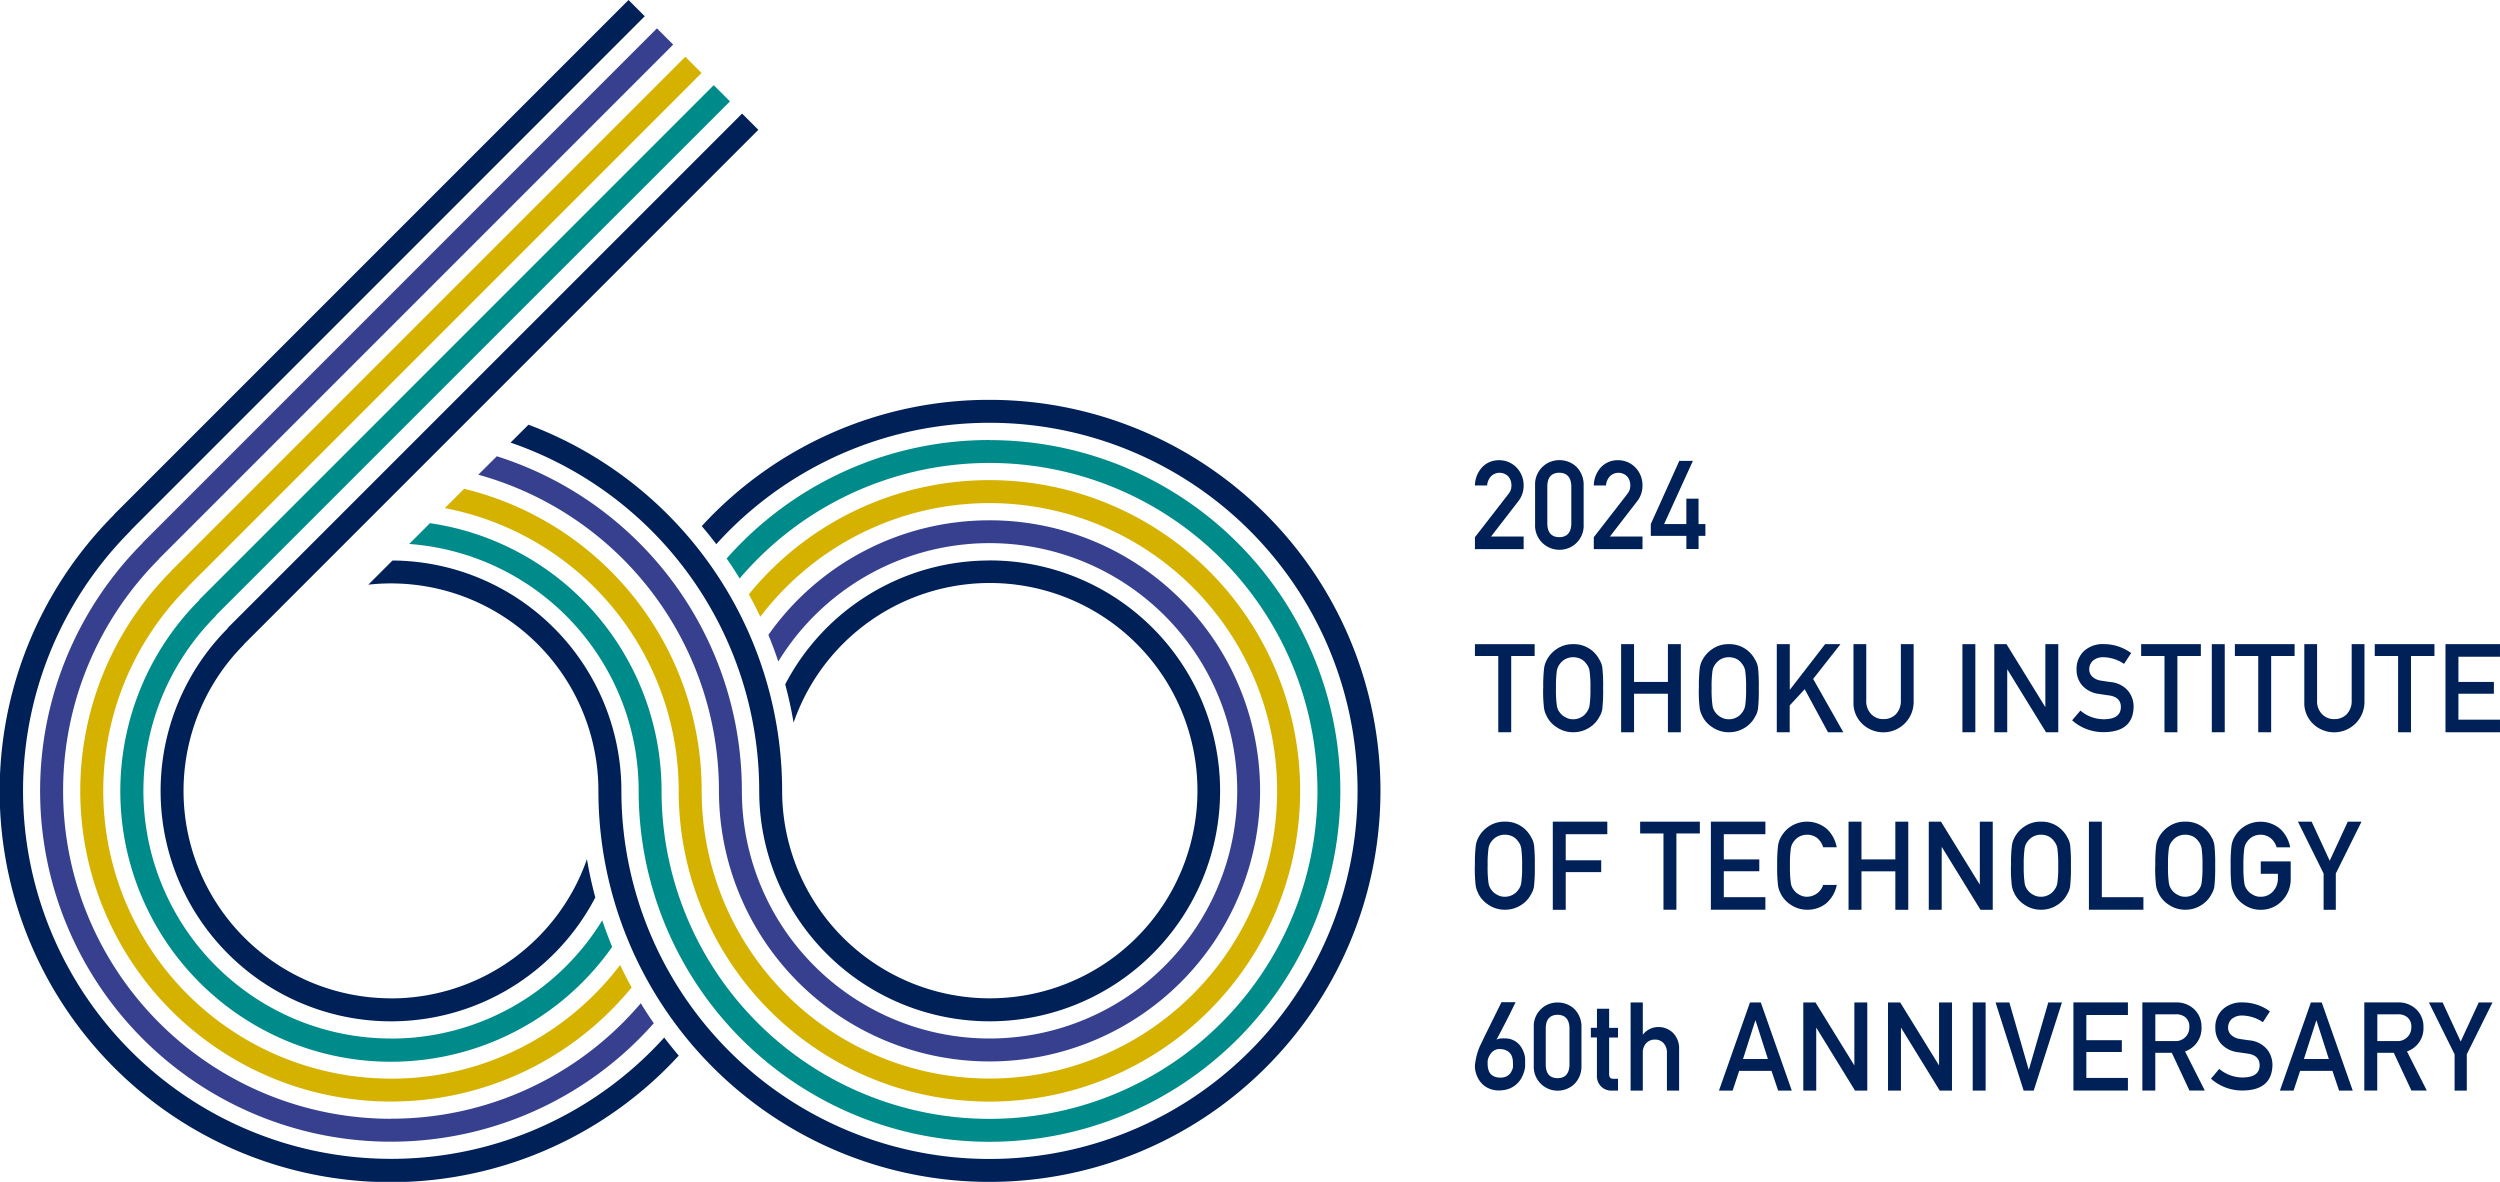 <svg xmlns="http://www.w3.org/2000/svg" width="415.786" height="196.566" viewBox="0 0 415.786 196.566">
  <g id="レイヤー_1" data-name="レイヤー 1" transform="translate(0 0)" style="isolation: isolate">
    <g id="グループ_3076" data-name="グループ 3076" transform="translate(0 0)">
      <g id="グループ_3067" data-name="グループ 3067" transform="translate(245.303 76.53)">
        <path id="パス_1184" data-name="パス 1184" d="M200.78,75.454l5.559-7.172a2.667,2.667,0,0,0,.44-.806,3.207,3.207,0,0,0,.073-.66,2.249,2.249,0,0,0-.5-1.442,2.024,2.024,0,0,0-2.859-.086,2.479,2.479,0,0,0-.684,1.564H200.78a4.561,4.561,0,0,1,1.185-3.018,3.757,3.757,0,0,1,2.761-1.185,3.974,3.974,0,0,1,2.969,1.21,4.219,4.219,0,0,1,1.185,2.993,4.143,4.143,0,0,1-.855,2.578l-4.569,5.913h5.425v2.089h-8.1V75.466Z" transform="translate(-200.78 -62.638)" fill="#002058"/>
        <path id="パス_1185" data-name="パス 1185" d="M208.97,66.843A4.008,4.008,0,0,1,213,62.64a4.065,4.065,0,0,1,2.822,1.087,4.189,4.189,0,0,1,1.222,3.128v6.463A3.994,3.994,0,0,1,213,77.545a4.029,4.029,0,0,1-4.032-4.215V66.855Zm6.023.134c-.037-1.466-.709-2.224-2-2.248-1.307.024-1.967.77-1.991,2.248V73.2c.024,1.491.7,2.236,1.991,2.248,1.3-.012,1.967-.757,2-2.248Z" transform="translate(-198.964 -62.64)" fill="#002058"/>
        <path id="パス_1186" data-name="パス 1186" d="M216.96,75.454l5.559-7.172a2.668,2.668,0,0,0,.44-.806,3.208,3.208,0,0,0,.073-.66,2.249,2.249,0,0,0-.5-1.442,2.024,2.024,0,0,0-2.859-.086,2.479,2.479,0,0,0-.684,1.564H216.96a4.561,4.561,0,0,1,1.185-3.018,3.757,3.757,0,0,1,2.761-1.185,3.974,3.974,0,0,1,2.969,1.21,4.219,4.219,0,0,1,1.185,2.993,4.143,4.143,0,0,1-.855,2.578l-4.569,5.913h5.425v2.089h-8.1V75.466Z" transform="translate(-197.192 -62.638)" fill="#002058"/>
        <path id="パス_1187" data-name="パス 1187" d="M224.72,73.247l4.74-10.507h2.26l-4.789,10.507h3.7V69.02h2.028v4.227H233.8v1.967h-1.136V77.4h-2.028V75.214H224.72V73.247Z" transform="translate(-195.471 -62.618)" fill="#002058"/>
      </g>
      <g id="グループ_3068" data-name="グループ 3068">
        <path id="パス_1188" data-name="パス 1188" d="M149.158,80.4A38.3,38.3,0,0,0,115.181,101q.843,3.134,1.393,6.365a34.537,34.537,0,1,1-1.906,11.35h0a65.056,65.056,0,0,0-42.187-60.9L69.5,60.791a61.251,61.251,0,0,1,41.356,57.923h0a38.326,38.326,0,1,0,38.326-38.326Z" transform="translate(15.412 12.819)" fill="#002058"/>
        <path id="パス_1189" data-name="パス 1189" d="M110.471,172.559A61.217,61.217,0,1,1,21.747,88.246l-.024-.024L107.233,2.7l-2.7-2.7L18.962,85.571l.024.024a65.037,65.037,0,1,0,93.9,89.969q-1.246-1.466-2.419-3.005Z" fill="#002058"/>
      </g>
      <g id="グループ_3069" data-name="グループ 3069" transform="translate(6.671 4.716)">
        <path id="パス_1190" data-name="パス 1190" d="M150.131,72.764a44.93,44.93,0,0,0-36.775,19.059c.6,1.454,1.148,2.92,1.649,4.423a41.193,41.193,0,1,1-6.06,21.515h0A58.375,58.375,0,0,0,68.189,62.11L65.11,65.177a54.569,54.569,0,0,1,40.024,52.584h0a45,45,0,1,0,45-45Z" transform="translate(7.767 9.056)" fill="#36408e"/>
        <path id="パス_1191" data-name="パス 1191" d="M63.823,185.215A54.547,54.547,0,0,1,25.252,92.106l-.024-.024L110.75,6.56l-2.7-2.7L22.479,89.443l.024.024a58.347,58.347,0,1,0,85.021,79.853c-.757-1.087-1.478-2.187-2.162-3.323A54.411,54.411,0,0,1,63.811,185.2Z" transform="translate(-5.46 -3.86)" fill="#36408e"/>
      </g>
      <g id="グループ_3070" data-name="グループ 3070" transform="translate(13.341 9.444)">
        <path id="パス_1192" data-name="パス 1192" d="M151.143,65.36a51.561,51.561,0,0,0-40.024,18.986q1.008,1.833,1.906,3.739a47.851,47.851,0,1,1-9.75,28.943h0A51.672,51.672,0,0,0,63.763,66.8L60.55,70.015a47.872,47.872,0,0,1,38.9,47.025h0a51.68,51.68,0,1,0,51.68-51.68Z" transform="translate(0.085 5.049)" fill="#d6b200"/>
        <path id="パス_1193" data-name="パス 1193" d="M62.612,177.674a47.851,47.851,0,0,1-33.83-81.7l-.037-.037,85.51-85.51-2.7-2.7L25.984,93.3l.024.024a51.679,51.679,0,1,0,76.616,69.187q-1.008-1.833-1.906-3.739a47.8,47.8,0,0,1-38.106,18.913Z" transform="translate(-10.92 -7.73)" fill="#d6b200"/>
      </g>
      <g id="グループ_3071" data-name="グループ 3071" transform="translate(20.037 14.16)">
        <path id="パス_1194" data-name="パス 1194" d="M152.218,59.9A58.217,58.217,0,0,0,108.5,79.607c.757,1.087,1.478,2.187,2.162,3.323a54.543,54.543,0,1,1-12.987,35.333h0A45.006,45.006,0,0,0,59.158,73.73L55.7,77.188a41.175,41.175,0,0,1,38.167,41.075h0a58.351,58.351,0,1,0,58.351-58.35Z" transform="translate(-7.685 -0.878)" fill="#008b8b"/>
        <path id="パス_1195" data-name="パス 1195" d="M61.4,170.148a41.182,41.182,0,0,1-29.126-70.3l-.037-.037L117.768,14.29l-2.7-2.7L29.5,97.173l.037.037a45,45,0,1,0,68.638,57.7c-.6-1.454-1.148-2.92-1.649-4.423A41.147,41.147,0,0,1,61.4,170.16Z" transform="translate(-16.4 -11.59)" fill="#008b8b"/>
      </g>
      <g id="グループ_3072" data-name="グループ 3072" transform="translate(26.707 18.888)">
        <path id="パス_1196" data-name="パス 1196" d="M153.451,54.43a64.84,64.84,0,0,0-47.856,21q1.246,1.466,2.419,3.005a61.218,61.218,0,1,1-15.785,41.026h0A38.317,38.317,0,0,0,54.16,81.15l-4.02,4.02a34.486,34.486,0,0,1,38.265,34.294h0A65.034,65.034,0,1,0,153.439,54.43Z" transform="translate(-15.589 -6.819)" fill="#002058"/>
        <path id="パス_1197" data-name="パス 1197" d="M60.186,162.607a34.5,34.5,0,0,1-24.447-58.851l-.024-.024.049-.049,85.51-85.522-2.7-2.7L33,101.031l.037.037a38.32,38.32,0,1,0,61.124,44.765q-.843-3.134-1.393-6.365a34.515,34.515,0,0,1-32.6,23.152Z" transform="translate(-21.86 -15.46)" fill="#002058"/>
      </g>
      <g id="グループ_3073" data-name="グループ 3073" transform="translate(245.29 136.64)">
        <path id="パス_1198" data-name="パス 1198" d="M200.782,119.18a24.6,24.6,0,0,1,.147-3.372,4.058,4.058,0,0,1,.464-1.381,4.923,4.923,0,0,1,1.625-1.772,4.692,4.692,0,0,1,2.749-.806,4.744,4.744,0,0,1,2.773.806,4.833,4.833,0,0,1,1.588,1.784,3.4,3.4,0,0,1,.489,1.368,28.129,28.129,0,0,1,.122,3.36,28.157,28.157,0,0,1-.122,3.348,3.327,3.327,0,0,1-.489,1.393,4.593,4.593,0,0,1-1.588,1.759,4.872,4.872,0,0,1-2.773.831,4.792,4.792,0,0,1-2.749-.831,4.7,4.7,0,0,1-1.625-1.759c-.1-.22-.2-.428-.281-.623a4.379,4.379,0,0,1-.2-.77,24.409,24.409,0,0,1-.147-3.348Zm2.114,0a18.222,18.222,0,0,0,.147,2.883,2.4,2.4,0,0,0,.55,1.222,2.454,2.454,0,0,0,.88.721,2.385,2.385,0,0,0,1.283.33,2.58,2.58,0,0,0,1.32-.33,2.325,2.325,0,0,0,.843-.721,2.468,2.468,0,0,0,.562-1.222,18.229,18.229,0,0,0,.147-2.883,18.823,18.823,0,0,0-.147-2.908,2.543,2.543,0,0,0-.562-1.2,2.508,2.508,0,0,0-.843-.745,2.921,2.921,0,0,0-1.32-.305,2.762,2.762,0,0,0-1.283.305,2.646,2.646,0,0,0-.88.745,2.421,2.421,0,0,0-.55,1.2A18.6,18.6,0,0,0,202.9,119.18Z" transform="translate(-200.77 -111.838)" fill="#002058"/>
        <path id="パス_1199" data-name="パス 1199" d="M211.38,111.85h9.065v2.089H213.53v4.337h5.9v1.967h-5.9v6.268h-2.15Z" transform="translate(-198.417 -111.838)" fill="#002058"/>
        <path id="パス_1200" data-name="パス 1200" d="M227.155,113.817H223.27V111.85H233.2v1.967h-3.9V126.5h-2.15V113.817Z" transform="translate(-195.781 -111.838)" fill="#002058"/>
        <path id="パス_1201" data-name="パス 1201" d="M232.9,111.852h9.065v2.089H235.05v4.191h5.9V120.1h-5.9v4.313h6.915V126.5H232.9V111.84Z" transform="translate(-193.645 -111.84)" fill="#002058"/>
        <path id="パス_1202" data-name="パス 1202" d="M251.838,122.357a5.433,5.433,0,0,1-1.759,3.079,4.916,4.916,0,0,1-3.152,1.063,4.792,4.792,0,0,1-2.749-.831,4.7,4.7,0,0,1-1.625-1.759c-.1-.22-.2-.428-.281-.623a4.383,4.383,0,0,1-.2-.77,24.414,24.414,0,0,1-.147-3.348,24.508,24.508,0,0,1,.147-3.36,3.984,3.984,0,0,1,.464-1.368,4.953,4.953,0,0,1,1.625-1.784,5.054,5.054,0,0,1,6.048.428,5.489,5.489,0,0,1,1.613,3.03h-2.248a3.21,3.21,0,0,0-.941-1.491,2.705,2.705,0,0,0-1.723-.6,2.763,2.763,0,0,0-1.283.305,2.646,2.646,0,0,0-.88.745,2.532,2.532,0,0,0-.55,1.2,18.608,18.608,0,0,0-.147,2.908,18.125,18.125,0,0,0,.147,2.883,2.4,2.4,0,0,0,.55,1.222,2.454,2.454,0,0,0,.88.721,2.385,2.385,0,0,0,1.283.33,2.851,2.851,0,0,0,2.663-1.967h2.248Z" transform="translate(-191.643 -111.838)" fill="#002058"/>
        <path id="パス_1203" data-name="パス 1203" d="M259.423,120.109H253.79v6.4h-2.15V111.85h2.15v6.28h5.632v-6.28h2.15v14.661h-2.15Z" transform="translate(-189.49 -111.838)" fill="#002058"/>
        <path id="パス_1204" data-name="パス 1204" d="M262.56,111.85h2.028l6.426,10.421h.037V111.85h2.15v14.661h-2.04l-6.414-10.421h-.037v10.421h-2.15Z" transform="translate(-187.068 -111.838)" fill="#002058"/>
        <path id="パス_1205" data-name="パス 1205" d="M273.762,119.18a24.612,24.612,0,0,1,.147-3.372,4.057,4.057,0,0,1,.464-1.381A4.923,4.923,0,0,1,276,112.656a4.692,4.692,0,0,1,2.749-.806,4.744,4.744,0,0,1,2.773.806,4.833,4.833,0,0,1,1.588,1.784,3.4,3.4,0,0,1,.489,1.368,28.133,28.133,0,0,1,.122,3.36,28.162,28.162,0,0,1-.122,3.348,3.326,3.326,0,0,1-.489,1.393,4.593,4.593,0,0,1-1.588,1.759,4.872,4.872,0,0,1-2.773.831,4.792,4.792,0,0,1-2.749-.831,4.7,4.7,0,0,1-1.625-1.759c-.1-.22-.2-.428-.281-.623a4.383,4.383,0,0,1-.2-.77,24.418,24.418,0,0,1-.147-3.348Zm2.114,0a18.231,18.231,0,0,0,.147,2.883,2.4,2.4,0,0,0,.55,1.222,2.454,2.454,0,0,0,.88.721,2.385,2.385,0,0,0,1.283.33,2.58,2.58,0,0,0,1.319-.33,2.325,2.325,0,0,0,.843-.721,2.468,2.468,0,0,0,.562-1.222,18.23,18.23,0,0,0,.147-2.883,18.715,18.715,0,0,0-.147-2.908,2.543,2.543,0,0,0-.562-1.2,2.507,2.507,0,0,0-.843-.745,2.92,2.92,0,0,0-1.319-.305,2.762,2.762,0,0,0-1.283.305,2.646,2.646,0,0,0-.88.745,2.421,2.421,0,0,0-.55,1.2A18.608,18.608,0,0,0,275.876,119.18Z" transform="translate(-184.587 -111.838)" fill="#002058"/>
        <path id="パス_1206" data-name="パス 1206" d="M284.36,111.852h2.15v12.56h6.915V126.5H284.36V111.84Z" transform="translate(-182.234 -111.84)" fill="#002058"/>
        <path id="パス_1207" data-name="パス 1207" d="M293.4,119.18a24.605,24.605,0,0,1,.147-3.372,4.056,4.056,0,0,1,.464-1.381,4.923,4.923,0,0,1,1.625-1.772,4.692,4.692,0,0,1,2.749-.806,4.744,4.744,0,0,1,2.773.806,4.833,4.833,0,0,1,1.588,1.784,3.4,3.4,0,0,1,.489,1.368,28.136,28.136,0,0,1,.122,3.36,28.164,28.164,0,0,1-.122,3.348,3.326,3.326,0,0,1-.489,1.393,4.593,4.593,0,0,1-1.588,1.759,4.872,4.872,0,0,1-2.773.831,4.792,4.792,0,0,1-2.749-.831,4.7,4.7,0,0,1-1.625-1.759c-.1-.22-.2-.428-.281-.623a4.383,4.383,0,0,1-.2-.77,24.418,24.418,0,0,1-.147-3.348Zm2.114,0a18.235,18.235,0,0,0,.147,2.883,2.4,2.4,0,0,0,.55,1.222,2.454,2.454,0,0,0,.88.721,2.385,2.385,0,0,0,1.283.33,2.58,2.58,0,0,0,1.319-.33,2.325,2.325,0,0,0,.843-.721,2.468,2.468,0,0,0,.562-1.222,18.235,18.235,0,0,0,.147-2.883,18.72,18.72,0,0,0-.147-2.908,2.543,2.543,0,0,0-.562-1.2,2.507,2.507,0,0,0-.843-.745,2.92,2.92,0,0,0-1.319-.305,2.762,2.762,0,0,0-1.283.305,2.646,2.646,0,0,0-.88.745,2.421,2.421,0,0,0-.55,1.2A18.612,18.612,0,0,0,295.516,119.18Z" transform="translate(-180.232 -111.838)" fill="#002058"/>
        <path id="パス_1208" data-name="パス 1208" d="M308.681,118.457h4.96v2.932a5.158,5.158,0,0,1-1.442,3.629,4.858,4.858,0,0,1-3.543,1.491,4.792,4.792,0,0,1-2.749-.831,4.7,4.7,0,0,1-1.625-1.759c-.1-.22-.2-.428-.281-.623a4.386,4.386,0,0,1-.2-.77,24.419,24.419,0,0,1-.147-3.348,24.513,24.513,0,0,1,.147-3.36,3.983,3.983,0,0,1,.464-1.368,4.953,4.953,0,0,1,1.625-1.784,5.054,5.054,0,0,1,6.048.428,5.53,5.53,0,0,1,1.613,3.03h-2.248a3.21,3.21,0,0,0-.941-1.491,2.715,2.715,0,0,0-1.723-.611,2.762,2.762,0,0,0-1.283.305,2.646,2.646,0,0,0-.88.745,2.532,2.532,0,0,0-.55,1.2,18.6,18.6,0,0,0-.147,2.908,18.12,18.12,0,0,0,.147,2.883,2.4,2.4,0,0,0,.55,1.222,2.454,2.454,0,0,0,.88.721,2.385,2.385,0,0,0,1.283.33,2.668,2.668,0,0,0,2.04-.867,3.12,3.12,0,0,0,.831-2.187v-.757h-2.847V118.47Z" transform="translate(-177.954 -111.836)" fill="#002058"/>
        <path id="パス_1209" data-name="パス 1209" d="M317.086,120.476l-4.276-8.625h2.285l3.005,6.5,3.005-6.5h2.285l-4.276,8.625v6.035h-2.028v-6.023Z" transform="translate(-175.925 -111.838)" fill="#002058"/>
      </g>
      <g id="グループ_3074" data-name="グループ 3074" transform="translate(245.303 107.122)">
        <path id="パス_1210" data-name="パス 1210" d="M204.665,89.657H200.78V87.69h9.933v1.967h-3.9v12.682h-2.15V89.657Z" transform="translate(-200.78 -87.678)" fill="#002058"/>
        <path id="パス_1211" data-name="パス 1211" d="M210.082,95.02a24.6,24.6,0,0,1,.147-3.372,4.057,4.057,0,0,1,.464-1.381,4.923,4.923,0,0,1,1.625-1.772,4.692,4.692,0,0,1,2.749-.806,4.744,4.744,0,0,1,2.773.806,4.834,4.834,0,0,1,1.588,1.784,3.4,3.4,0,0,1,.489,1.368,28.125,28.125,0,0,1,.122,3.36,28.154,28.154,0,0,1-.122,3.348,3.326,3.326,0,0,1-.489,1.393,4.593,4.593,0,0,1-1.588,1.759,4.872,4.872,0,0,1-2.773.831,4.792,4.792,0,0,1-2.749-.831,4.607,4.607,0,0,1-1.625-1.759c-.1-.22-.2-.428-.281-.623a4.385,4.385,0,0,1-.2-.77,24.414,24.414,0,0,1-.147-3.348Zm2.114,0a18.229,18.229,0,0,0,.147,2.883,2.4,2.4,0,0,0,.55,1.222,2.454,2.454,0,0,0,.88.721,2.385,2.385,0,0,0,1.283.33,2.58,2.58,0,0,0,1.319-.33,2.325,2.325,0,0,0,.843-.721,2.579,2.579,0,0,0,.562-1.222,18.227,18.227,0,0,0,.147-2.883,18.821,18.821,0,0,0-.147-2.908,2.543,2.543,0,0,0-.562-1.2,2.507,2.507,0,0,0-.843-.745,2.92,2.92,0,0,0-1.319-.305,2.763,2.763,0,0,0-1.283.305,2.646,2.646,0,0,0-.88.745,2.531,2.531,0,0,0-.55,1.2A18.605,18.605,0,0,0,212.2,95.02Z" transform="translate(-198.72 -87.678)" fill="#002058"/>
        <path id="パス_1212" data-name="パス 1212" d="M228.463,95.937H222.83v6.4h-2.15V87.69h2.15v6.28h5.632V87.69h2.15v14.649h-2.15Z" transform="translate(-196.367 -87.678)" fill="#002058"/>
        <path id="パス_1213" data-name="パス 1213" d="M231.272,95.02a24.593,24.593,0,0,1,.147-3.372,4.058,4.058,0,0,1,.464-1.381,4.923,4.923,0,0,1,1.625-1.772,4.692,4.692,0,0,1,2.749-.806,4.744,4.744,0,0,1,2.773.806,4.834,4.834,0,0,1,1.588,1.784,3.4,3.4,0,0,1,.489,1.368,28.126,28.126,0,0,1,.122,3.36,28.155,28.155,0,0,1-.122,3.348,3.326,3.326,0,0,1-.489,1.393,4.593,4.593,0,0,1-1.588,1.759,4.873,4.873,0,0,1-2.773.831,4.792,4.792,0,0,1-2.749-.831,4.607,4.607,0,0,1-1.625-1.759c-.1-.22-.2-.428-.281-.623a4.383,4.383,0,0,1-.2-.77,24.42,24.42,0,0,1-.147-3.348Zm2.114,0a18.23,18.23,0,0,0,.147,2.883,2.4,2.4,0,0,0,.55,1.222,2.454,2.454,0,0,0,.88.721,2.385,2.385,0,0,0,1.283.33,2.58,2.58,0,0,0,1.319-.33,2.325,2.325,0,0,0,.843-.721,2.578,2.578,0,0,0,.562-1.222,18.226,18.226,0,0,0,.147-2.883,18.82,18.82,0,0,0-.147-2.908,2.543,2.543,0,0,0-.562-1.2,2.507,2.507,0,0,0-.843-.745,2.92,2.92,0,0,0-1.319-.305,2.763,2.763,0,0,0-1.283.305,2.646,2.646,0,0,0-.88.745,2.531,2.531,0,0,0-.55,1.2A18.607,18.607,0,0,0,233.386,95.02Z" transform="translate(-194.021 -87.678)" fill="#002058"/>
        <path id="パス_1214" data-name="パス 1214" d="M241.882,87.69h2.15v7.55h.037l5.84-7.55h2.553l-4.545,5.779,5.021,8.87h-2.553l-3.873-7.159-2.492,2.7v4.459h-2.15V87.69Z" transform="translate(-191.668 -87.678)" fill="#002058"/>
        <path id="パス_1215" data-name="パス 1215" d="M267.14,87.69h2.15v14.649h-2.15Z" transform="translate(-186.065 -87.678)" fill="#002058"/>
        <path id="パス_1216" data-name="パス 1216" d="M271.48,87.69h2.028l6.426,10.421h.037V87.69h2.15v14.649h-2.04l-6.414-10.421h-.037v10.421h-2.15Z" transform="translate(-185.102 -87.678)" fill="#002058"/>
        <path id="パス_1217" data-name="パス 1217" d="M283.448,98.737a6.029,6.029,0,0,0,3.971,1.442c1.82-.024,2.737-.7,2.761-2,.012-1.075-.6-1.723-1.82-1.943-.562-.073-1.173-.171-1.845-.269a4.484,4.484,0,0,1-2.737-1.381,3.9,3.9,0,0,1-.965-2.676,4.058,4.058,0,0,1,1.21-3.054,4.613,4.613,0,0,1,3.335-1.173,7.688,7.688,0,0,1,4.533,1.491l-1.185,1.8a6.284,6.284,0,0,0-3.458-1.112,2.6,2.6,0,0,0-1.625.5,1.9,1.9,0,0,0-.7,1.564,1.624,1.624,0,0,0,.464,1.124,2.629,2.629,0,0,0,1.5.709c.379.061.9.147,1.576.232a4.348,4.348,0,0,1,2.908,1.454,4.156,4.156,0,0,1,.929,2.688c-.073,2.761-1.7,4.154-4.9,4.191a7.786,7.786,0,0,1-5.327-1.967l1.393-1.637Z" transform="translate(-182.752 -87.68)" fill="#002058"/>
        <path id="パス_1218" data-name="パス 1218" d="M295.355,89.657H291.47V87.69H301.4v1.967h-3.9v12.682h-2.15Z" transform="translate(-180.67 -87.678)" fill="#002058"/>
        <path id="パス_1219" data-name="パス 1219" d="M301.09,87.69h2.15v14.649h-2.15Z" transform="translate(-178.536 -87.678)" fill="#002058"/>
        <path id="パス_1220" data-name="パス 1220" d="M308.115,89.657H304.23V87.69h9.933v1.967h-3.9v12.682h-2.15Z" transform="translate(-177.84 -87.678)" fill="#002058"/>
        <path id="パス_1221" data-name="パス 1221" d="M313.68,87.69h2.126v9.383a3.045,3.045,0,0,0,.831,2.26,2.7,2.7,0,0,0,2.04.819,2.79,2.79,0,0,0,2.065-.819,3.161,3.161,0,0,0,.819-2.26V87.69h2.126v9.615a5.046,5.046,0,0,1-8.54,3.641,4.773,4.773,0,0,1-1.466-3.629V87.7Z" transform="translate(-175.745 -87.678)" fill="#002058"/>
        <path id="パス_1222" data-name="パス 1222" d="M252.31,87.69h2.126v9.383a3.045,3.045,0,0,0,.831,2.26,2.7,2.7,0,0,0,2.04.819,2.79,2.79,0,0,0,2.065-.819,3.161,3.161,0,0,0,.819-2.26V87.69h2.126v9.615a5.046,5.046,0,0,1-8.54,3.641,4.773,4.773,0,0,1-1.466-3.629V87.7Z" transform="translate(-189.353 -87.678)" fill="#002058"/>
        <path id="パス_1223" data-name="パス 1223" d="M327.155,89.657H323.27V87.69H333.2v1.967h-3.9v12.682h-2.15Z" transform="translate(-173.618 -87.678)" fill="#002058"/>
        <path id="パス_1224" data-name="パス 1224" d="M332.9,87.69h9.065v2.089H335.05V93.97h5.9v1.967h-5.9v4.313h6.915v2.089H332.9Z" transform="translate(-171.483 -87.678)" fill="#002058"/>
      </g>
      <g id="グループ_3075" data-name="グループ 3075" transform="translate(245.299 166.682)">
        <path id="パス_1225" data-name="パス 1225" d="M207.525,136.467a1.453,1.453,0,0,1-.1.208c-.073.147-.159.33-.281.574s-.257.525-.415.843-.318.648-.5,1-.354.7-.538,1.051-.354.7-.525,1.014-.318.611-.464.88-.257.476-.342.635a1.617,1.617,0,0,1,.648-.208,6.078,6.078,0,0,1,.831-.012,3.1,3.1,0,0,1,2.053.77,3.752,3.752,0,0,1,.611.721,5.071,5.071,0,0,1,.379.782,3.663,3.663,0,0,1,.2.709,3.189,3.189,0,0,1,.049.513v.953a2.562,2.562,0,0,1-.012.33,2.972,2.972,0,0,1-.061.354,4.443,4.443,0,0,1-.2.7,5.878,5.878,0,0,1-.4.855,3.812,3.812,0,0,1-.7.867,3.958,3.958,0,0,1-1.051.709,4.3,4.3,0,0,1-1.478.367,4.4,4.4,0,0,1-1.588-.122,3.874,3.874,0,0,1-1.2-.562,3.68,3.68,0,0,1-.843-.843,4.484,4.484,0,0,1-.525-.977,4.364,4.364,0,0,1-.257-.965,2.972,2.972,0,0,1-.024-.794c.037-.318.086-.611.134-.867s.1-.5.159-.721.134-.452.208-.684.171-.464.281-.733c.024-.061.1-.22.22-.464s.269-.55.44-.916.367-.757.586-1.2.44-.88.648-1.319q.77-1.558,1.723-3.482h2.321Zm-.415,10.519c0-.244,0-.525-.024-.831a2.669,2.669,0,0,0-.22-.867,1.8,1.8,0,0,0-.623-.709,2.467,2.467,0,0,0-1.234-.354,1.579,1.579,0,0,0-.684.073,1.91,1.91,0,0,0-.941.721,3.236,3.236,0,0,0-.281.476,1.934,1.934,0,0,0-.159.44,1.254,1.254,0,0,0-.049.305v.55a3.317,3.317,0,0,0,.061.6,2.7,2.7,0,0,0,.183.586,1.6,1.6,0,0,0,.367.5,1.83,1.83,0,0,0,.611.354,2.528,2.528,0,0,0,.929.134,2.131,2.131,0,0,0,.77-.11,1.925,1.925,0,0,0,.562-.318,1.566,1.566,0,0,0,.379-.428,3.289,3.289,0,0,0,.232-.464,1.548,1.548,0,0,0,.11-.4c.012-.11.024-.208.024-.269Z" transform="translate(-200.777 -136.43)" fill="#002058"/>
        <path id="パス_1226" data-name="パス 1226" d="M208.79,140.6a3.925,3.925,0,0,1,1.234-3.067,3.862,3.862,0,0,1,2.724-1.063,3.979,3.979,0,0,1,2.773,1.063,4.126,4.126,0,0,1,1.2,3.079v6.365a4.117,4.117,0,0,1-1.2,3.067,3.991,3.991,0,0,1-2.773,1.087,3.967,3.967,0,0,1-3.958-4.154V140.6Zm5.938.122c-.037-1.442-.7-2.187-1.979-2.211-1.283.024-1.943.77-1.967,2.211v6.121c.024,1.466.684,2.2,1.967,2.211,1.283-.012,1.93-.745,1.979-2.211Z" transform="translate(-199 -136.421)" fill="#002058"/>
        <path id="パス_1227" data-name="パス 1227" d="M217.574,137.322H219.6V140.5h1.478v1.613H219.6V148.2c-.012.525.232.782.721.77h.757v1.967h-1.063a2.376,2.376,0,0,1-1.747-.684,2.472,2.472,0,0,1-.7-1.894V142.1H216.56v-1.613h1.014V137.31Z" transform="translate(-197.277 -136.235)" fill="#002058"/>
        <path id="パス_1228" data-name="パス 1228" d="M221.97,136.46H224v5.327h.037a3.232,3.232,0,0,1,2.627-1.234,3.416,3.416,0,0,1,2.3.916,3.6,3.6,0,0,1,1.075,2.712v6.939h-2.028V144.9a2.293,2.293,0,0,0-.562-1.674,1.87,1.87,0,0,0-1.429-.586,1.915,1.915,0,0,0-1.442.586A2.278,2.278,0,0,0,224,144.9v6.219H221.97Z" transform="translate(-196.077 -136.423)" fill="#002058"/>
        <path id="パス_1229" data-name="パス 1229" d="M242.748,147.847H237.36l-1.087,3.274H234l5.156-14.661h1.8l5.156,14.661h-2.272l-1.1-3.274Zm-.611-1.979-2.053-6.414h-.037L238,145.867h4.142Z" transform="translate(-193.41 -136.423)" fill="#002058"/>
        <path id="パス_1230" data-name="パス 1230" d="M245.48,136.46h2.028l6.426,10.421h.037V136.46h2.15v14.661h-2.04L247.667,140.7h-.037v10.421h-2.15Z" transform="translate(-190.864 -136.423)" fill="#002058"/>
        <path id="パス_1231" data-name="パス 1231" d="M257.01,136.46h2.028l6.426,10.421h.037V136.46h2.15v14.661h-2.04L259.2,140.7h-.037v10.421h-2.15Z" transform="translate(-188.307 -136.423)" fill="#002058"/>
        <path id="パス_1232" data-name="パス 1232" d="M268.54,136.46h2.15v14.661h-2.15Z" transform="translate(-185.75 -136.423)" fill="#002058"/>
        <path id="パス_1233" data-name="パス 1233" d="M271.674,136.46h2.272l3.213,11.167h.037l3.225-11.167h2.272L278,151.121h-1.674L271.65,136.46Z" transform="translate(-185.061 -136.423)" fill="#002058"/>
        <path id="パス_1234" data-name="パス 1234" d="M282.25,136.462h9.065v2.089H284.4v4.191h5.9v1.967h-5.9v4.313h6.915v2.089H282.25V136.45Z" transform="translate(-182.71 -136.426)" fill="#002058"/>
        <path id="パス_1235" data-name="パス 1235" d="M291.62,136.462h5.547a4.252,4.252,0,0,1,2.9.965,3.933,3.933,0,0,1,1.405,3.128,4.06,4.06,0,0,1-2.737,4.056l3.287,6.5h-2.553l-2.932-6.268h-2.749v6.268h-2.15V136.45Zm2.15,6.426h3.262a2.26,2.26,0,0,0,2.419-2.334,1.96,1.96,0,0,0-.709-1.662,2.4,2.4,0,0,0-1.576-.452h-3.372V142.9Z" transform="translate(-180.632 -136.426)" fill="#002058"/>
        <path id="パス_1236" data-name="パス 1236" d="M302.336,147.5a6.029,6.029,0,0,0,3.971,1.442c1.82-.024,2.737-.7,2.761-2,.012-1.075-.6-1.723-1.82-1.943-.562-.086-1.173-.171-1.845-.269a4.484,4.484,0,0,1-2.737-1.381,3.9,3.9,0,0,1-.965-2.676,4.012,4.012,0,0,1,1.21-3.042,4.613,4.613,0,0,1,3.335-1.173,7.687,7.687,0,0,1,4.533,1.491l-1.173,1.8a6.284,6.284,0,0,0-3.458-1.112,2.6,2.6,0,0,0-1.625.5,1.9,1.9,0,0,0-.7,1.564,1.623,1.623,0,0,0,.464,1.124,2.628,2.628,0,0,0,1.5.709c.379.061.9.147,1.576.232a4.348,4.348,0,0,1,2.908,1.454,4.156,4.156,0,0,1,.928,2.688c-.073,2.761-1.7,4.154-4.9,4.2a7.786,7.786,0,0,1-5.327-1.967l1.393-1.649Z" transform="translate(-178.557 -136.423)" fill="#002058"/>
        <path id="パス_1237" data-name="パス 1237" d="M319.108,147.847H313.72l-1.087,3.274H310.36l5.156-14.661h1.8l5.156,14.661H320.2l-1.1-3.274Zm-.611-1.979-2.053-6.414h-.037l-2.053,6.414H318.5Z" transform="translate(-176.477 -136.423)" fill="#002058"/>
        <path id="パス_1238" data-name="パス 1238" d="M321.84,136.462h5.547a4.253,4.253,0,0,1,2.9.965,3.933,3.933,0,0,1,1.4,3.128,4.06,4.06,0,0,1-2.737,4.056l3.286,6.5h-2.553l-2.932-6.268H324v6.268h-2.15V136.45Zm2.15,6.426h3.262a2.26,2.26,0,0,0,2.419-2.334,1.96,1.96,0,0,0-.709-1.662,2.4,2.4,0,0,0-1.576-.452h-3.372V142.9Z" transform="translate(-173.931 -136.426)" fill="#002058"/>
        <path id="パス_1239" data-name="パス 1239" d="M334.916,145.086l-4.276-8.625h2.285l3.005,6.5,3.005-6.5h2.285l-4.276,8.625v6.035h-2.028V145.1Z" transform="translate(-171.98 -136.423)" fill="#002058"/>
      </g>
    </g>
  </g>
</svg>
